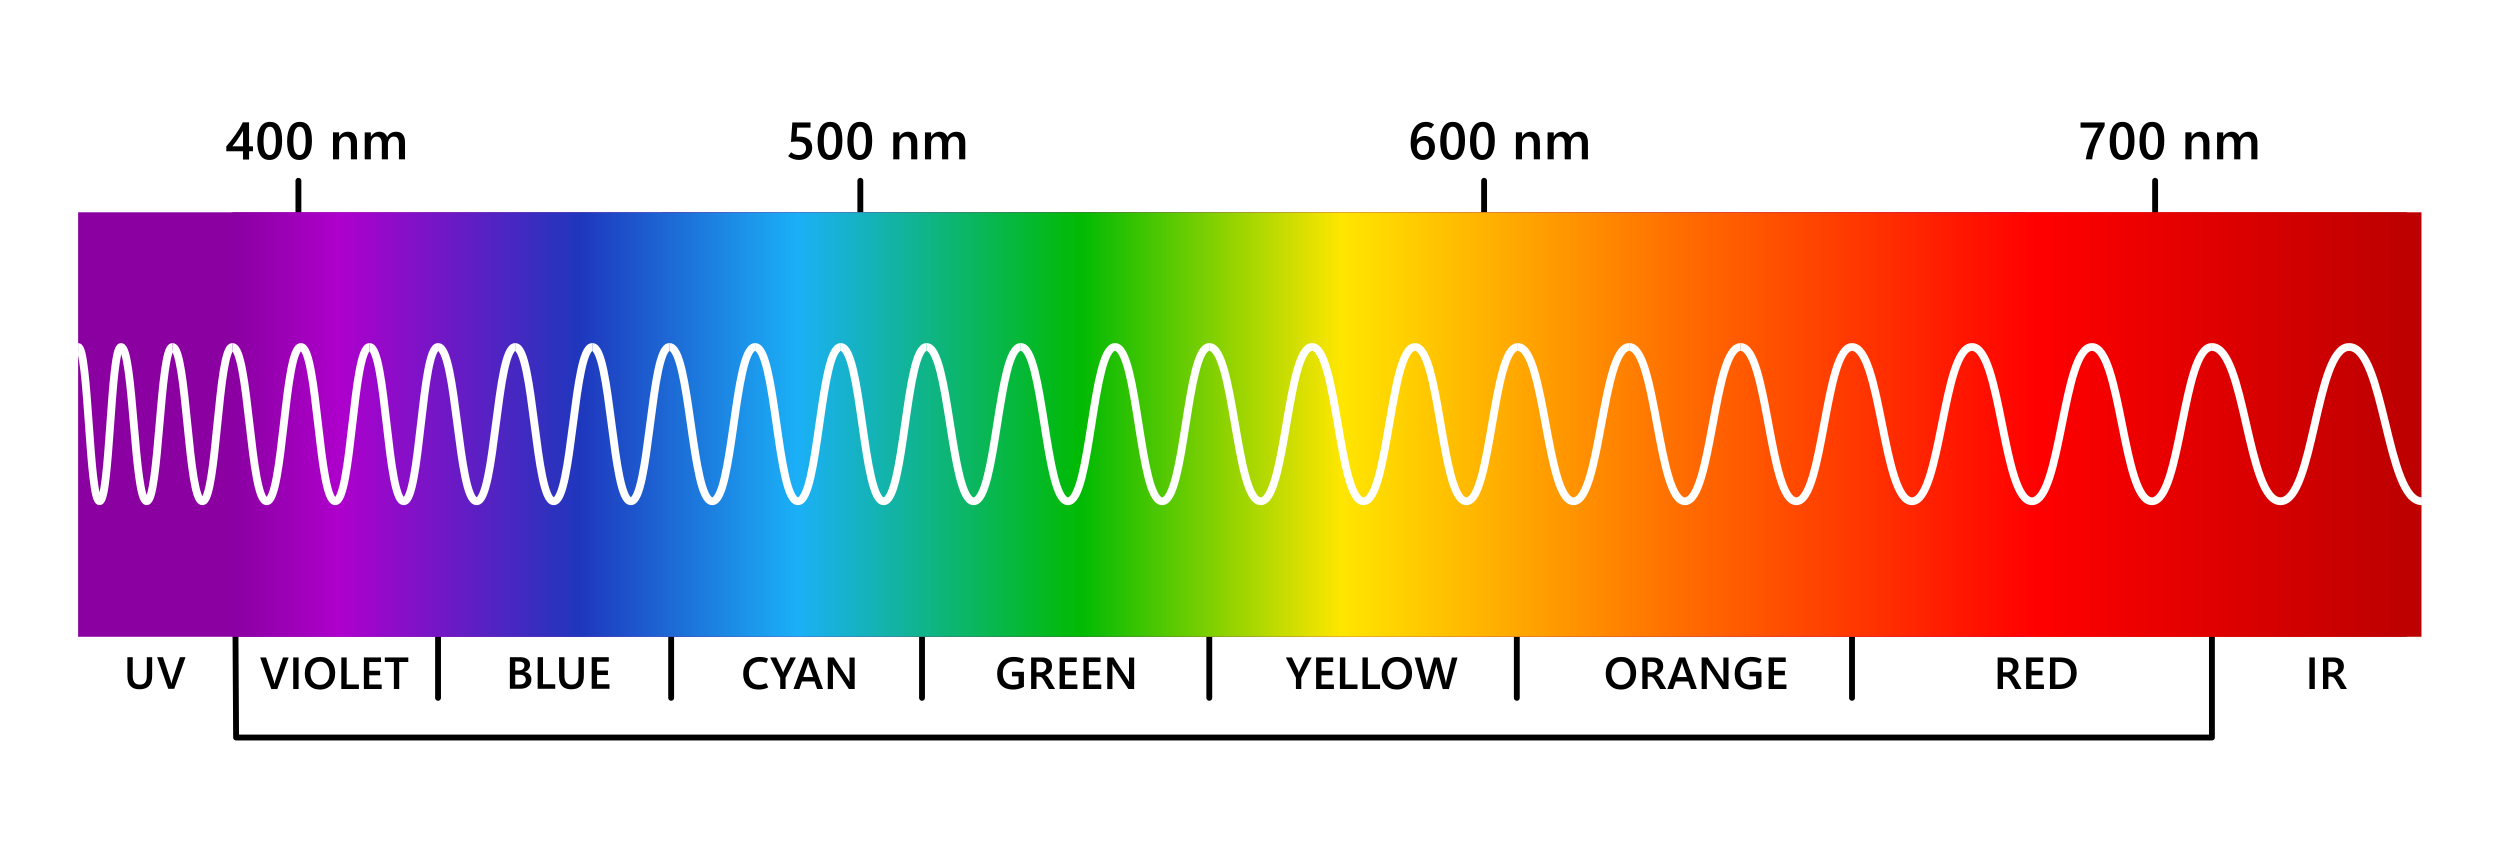 <?xml version="1.0" encoding="UTF-8"?>
<svg xmlns="http://www.w3.org/2000/svg" width="1280" height="440" xmlns:xlink="http://www.w3.org/1999/xlink" viewBox="0 0 1280 440">
  <defs>
    <linearGradient id="linear-gradient" x1="7579.14" y1="217.36" x2="8692.43" y2="217.36" gradientTransform="translate(-7460.16 434.73) scale(1 -1)" gradientUnits="userSpaceOnUse">
      <stop offset="0" stop-color="#bd0000"/>
      <stop offset=".17" stop-color="red"/>
      <stop offset=".33" stop-color="#ff6a00"/>
      <stop offset=".49" stop-color="#ffe600"/>
      <stop offset=".61" stop-color="#00ba03"/>
      <stop offset=".74" stop-color="#1bb0f7"/>
      <stop offset=".84" stop-color="#1e37bd"/>
      <stop offset=".95" stop-color="#ae00cc"/>
      <stop offset="1" stop-color="#8a00a1"/>
    </linearGradient>
  </defs>
  <g id="Layer_1" data-name="Layer 1">
    <rect x="0" width="1280" height="440" style="fill: #fff; stroke-width: 0px;"/>
  </g>
  <g id="Layer_2" data-name="Layer 2">
    <g>
      <g>
        <line x1="776.61" y1="183.56" x2="776.61" y2="357.3" style="fill: none; stroke: #000; stroke-linecap: round; stroke-linejoin: round; stroke-width: 3px;"/>
        <line x1="619.16" y1="183.56" x2="619.16" y2="357.3" style="fill: none; stroke: #000; stroke-linecap: round; stroke-linejoin: round; stroke-width: 3px;"/>
        <line x1="472.07" y1="183.56" x2="472.07" y2="357.3" style="fill: none; stroke: #000; stroke-linecap: round; stroke-linejoin: round; stroke-width: 3px;"/>
        <line x1="343.63" y1="183.56" x2="343.63" y2="357.3" style="fill: none; stroke: #000; stroke-linecap: round; stroke-linejoin: round; stroke-width: 3px;"/>
        <line x1="224.28" y1="183.56" x2="224.28" y2="357.3" style="fill: none; stroke: #000; stroke-linecap: round; stroke-linejoin: round; stroke-width: 3px;"/>
        <line x1="948.23" y1="183.56" x2="948.23" y2="357.3" style="fill: none; stroke: #000; stroke-linecap: round; stroke-linejoin: round; stroke-width: 3px;"/>
      </g>
      <g>
        <line x1="1103.42" y1="92.57" x2="1103.42" y2="110.54" style="fill: none; stroke: #000; stroke-linecap: round; stroke-linejoin: round; stroke-width: 3px;"/>
        <line x1="759.86" y1="92.57" x2="759.86" y2="110.54" style="fill: none; stroke: #000; stroke-linecap: round; stroke-linejoin: round; stroke-width: 3px;"/>
        <line x1="440.49" y1="92.57" x2="440.49" y2="110.54" style="fill: none; stroke: #000; stroke-linecap: round; stroke-linejoin: round; stroke-width: 3px;"/>
        <line x1="152.79" y1="92.57" x2="152.79" y2="110.54" style="fill: none; stroke: #000; stroke-linecap: round; stroke-linejoin: round; stroke-width: 3px;"/>
      </g>
      <polyline points="1132.5 110.54 1132.5 377.61 120.88 377.61 119.31 110.95" style="fill: none; stroke: #000; stroke-linecap: round; stroke-linejoin: round; stroke-width: 3px;"/>
      <g>
        <rect x="338.65" y="108.7" width="901.15" height="217.33" transform="translate(1578.45 434.73) rotate(180)" style="fill: #bd0000; stroke-width: 0px;"/>
        <rect x="40" y="108.7" width="996.79" height="217.33" transform="translate(1076.79 434.73) rotate(180)" style="fill: #8a00a1; stroke-width: 0px;"/>
        <rect x="118.98" y="108.7" width="1113.29" height="217.33" transform="translate(1351.24 434.73) rotate(180)" style="fill: url(#linear-gradient); stroke-width: 0px;"/>
      </g>
      <g>
        <path d="m1009.65,177.66c-14.92,0-15.8,78.98-30.71,78.98s-15.8-78.98-30.71-78.98" style="fill: none; stroke: #fff; stroke-miterlimit: 10; stroke-width: 4px;"/>
        <path d="m948.23,177.66c-13.85,0-14.67,78.98-28.52,78.98s-14.67-78.98-28.52-78.98" style="fill: none; stroke: #fff; stroke-miterlimit: 10; stroke-width: 4px;"/>
        <path d="m891.19,177.66c-13.85,0-14.67,78.98-28.52,78.98s-14.67-78.98-28.52-78.98" style="fill: none; stroke: #fff; stroke-miterlimit: 10; stroke-width: 4px;"/>
        <path d="m834.15,177.66c-13.85,0-14.67,78.98-28.52,78.98s-14.67-78.98-28.52-78.98" style="fill: none; stroke: #fff; stroke-miterlimit: 10; stroke-width: 4px;"/>
        <path d="m777.11,177.66c-12.79,0-13.54,78.98-26.33,78.98s-13.54-78.98-26.33-78.98" style="fill: none; stroke: #fff; stroke-miterlimit: 10; stroke-width: 4px;"/>
        <path d="m724.46,177.66c-12.79,0-13.54,78.98-26.33,78.98s-13.54-78.98-26.33-78.98" style="fill: none; stroke: #fff; stroke-miterlimit: 10; stroke-width: 4px;"/>
        <path d="m671.81,177.66c-12.79,0-13.54,78.98-26.33,78.98s-13.54-78.98-26.33-78.98" style="fill: none; stroke: #fff; stroke-miterlimit: 10; stroke-width: 4px;"/>
        <path d="m619.16,177.66c-11.72,0-12.41,78.98-24.13,78.98s-12.41-78.98-24.13-78.98" style="fill: none; stroke: #fff; stroke-miterlimit: 10; stroke-width: 4px;"/>
        <path d="m570.9,177.66c-11.72,0-12.41,78.98-24.13,78.98s-12.41-78.98-24.13-78.98" style="fill: none; stroke: #fff; stroke-miterlimit: 10; stroke-width: 4px;"/>
        <path d="m522.63,177.66c-11.72,0-12.41,78.98-24.13,78.98s-12.41-78.98-24.13-78.98" style="fill: none; stroke: #fff; stroke-miterlimit: 10; stroke-width: 4px;"/>
        <path d="m474.37,177.66c-10.66,0-11.28,78.98-21.94,78.98s-11.28-78.98-21.94-78.98" style="fill: none; stroke: #fff; stroke-miterlimit: 10; stroke-width: 4px;"/>
        <path d="m430.49,177.66c-10.66,0-11.28,78.98-21.94,78.98s-11.28-78.98-21.94-78.98" style="fill: none; stroke: #fff; stroke-miterlimit: 10; stroke-width: 4px;"/>
        <path d="m386.62,177.66c-10.66,0-11.28,78.98-21.94,78.98s-11.28-78.98-21.94-78.98" style="fill: none; stroke: #fff; stroke-miterlimit: 10; stroke-width: 4px;"/>
        <path d="m342.74,177.66c-9.59,0-10.15,78.98-19.74,78.98s-10.15-78.98-19.74-78.98" style="fill: none; stroke: #fff; stroke-miterlimit: 10; stroke-width: 4px;"/>
        <path d="m303.25,177.66c-9.59,0-10.15,78.98-19.74,78.98s-10.15-78.98-19.74-78.98" style="fill: none; stroke: #fff; stroke-miterlimit: 10; stroke-width: 4px;"/>
        <path d="m263.77,177.66c-9.59,0-10.15,78.98-19.74,78.98s-10.15-78.98-19.74-78.98" style="fill: none; stroke: #fff; stroke-miterlimit: 10; stroke-width: 4px;"/>
        <path d="m224.28,177.66c-8.52,0-9.03,78.98-17.55,78.98s-9.03-78.98-17.55-78.98" style="fill: none; stroke: #fff; stroke-miterlimit: 10; stroke-width: 4px;"/>
        <path d="m189.18,177.66c-8.52,0-9.03,78.98-17.55,78.98s-9.03-78.98-17.55-78.98" style="fill: none; stroke: #fff; stroke-miterlimit: 10; stroke-width: 4px;"/>
        <path d="m154.08,177.66c-8.52,0-9.03,78.98-17.55,78.98s-9.03-78.98-17.55-78.98" style="fill: none; stroke: #fff; stroke-miterlimit: 10; stroke-width: 4px;"/>
        <path d="m118.98,177.66c-7.46,0-7.9,78.98-15.36,78.98s-7.9-78.98-15.36-78.98" style="fill: none; stroke: #fff; stroke-miterlimit: 10; stroke-width: 4px;"/>
        <path d="m88.26,177.66c-6.39,0-6.77,78.98-13.16,78.98s-6.77-78.98-13.16-78.98" style="fill: none; stroke: #fff; stroke-miterlimit: 10; stroke-width: 4px;"/>
        <path d="m61.94,177.66c-5.33,0-5.64,78.98-10.97,78.98s-5.64-78.98-10.97-78.98" style="fill: none; stroke: #fff; stroke-miterlimit: 10; stroke-width: 4px;"/>
        <path d="m1071.08,177.66c-14.92,0-15.8,78.98-30.71,78.98s-15.8-78.98-30.71-78.98" style="fill: none; stroke: #fff; stroke-miterlimit: 10; stroke-width: 4px;"/>
        <path d="m1132.5,177.66c-14.92,0-15.8,78.98-30.71,78.98s-15.8-78.98-30.71-78.98" style="fill: none; stroke: #fff; stroke-miterlimit: 10; stroke-width: 4px;"/>
        <path d="m1202.71,177.66c-17.05,0-18.05,78.98-35.1,78.98s-18.05-78.98-35.1-78.98" style="fill: none; stroke: #fff; stroke-miterlimit: 10; stroke-width: 4px;"/>
        <path d="m1240,256.64c-18.11,0-19.18-78.98-37.29-78.98" style="fill: none; stroke: #fff; stroke-miterlimit: 10; stroke-width: 4px;"/>
      </g>
      <g>
        <g>
          <path d="m127.52,62.63v12.28h1.99v2.55h-1.99v4.21h-3.09v-4.21h-8.56v-2.55c.79-.89,1.59-1.84,2.39-2.87s1.59-2.07,2.34-3.14c.75-1.06,1.44-2.13,2.08-3.2s1.18-2.1,1.61-3.07h3.22Zm-8.56,12.28h5.47v-7.97c-.5.88-.99,1.69-1.47,2.45-.48.76-.95,1.46-1.39,2.11-.46.67-.92,1.28-1.35,1.83-.44.55-.86,1.08-1.25,1.58Z" style="stroke-width: 0px;"/>
          <path d="m138,81.9c-2.09,0-3.65-.8-4.7-2.4-1.04-1.6-1.56-3.94-1.56-7.02,0-3.28.56-5.78,1.67-7.5,1.11-1.72,2.71-2.58,4.79-2.58,2.18,0,3.77.8,4.76,2.41.99,1.6,1.49,4.02,1.49,7.23s-.55,5.62-1.66,7.32c-1.1,1.7-2.7,2.54-4.79,2.54Zm.14-17.02c-1.1,0-1.92.62-2.43,1.87-.52,1.25-.78,3.12-.78,5.62,0,2.34.26,4.1.78,5.27.52,1.17,1.32,1.76,2.39,1.76s1.92-.6,2.41-1.8c.49-1.2.74-3,.74-5.4s-.25-4.28-.74-5.5c-.49-1.22-1.28-1.83-2.37-1.83Z" style="stroke-width: 0px;"/>
          <path d="m153.26,81.9c-2.09,0-3.65-.8-4.7-2.4-1.04-1.6-1.56-3.94-1.56-7.02,0-3.28.56-5.78,1.67-7.5,1.11-1.72,2.71-2.58,4.79-2.58,2.18,0,3.77.8,4.76,2.41.99,1.6,1.49,4.02,1.49,7.23s-.55,5.62-1.66,7.32c-1.1,1.7-2.7,2.54-4.79,2.54Zm.14-17.02c-1.1,0-1.92.62-2.43,1.87-.52,1.25-.78,3.12-.78,5.62,0,2.34.26,4.1.78,5.27.52,1.17,1.32,1.76,2.39,1.76s1.92-.6,2.41-1.8c.49-1.2.74-3,.74-5.4s-.25-4.28-.74-5.5c-.49-1.22-1.28-1.83-2.37-1.83Z" style="stroke-width: 0px;"/>
          <path d="m182.78,81.57h-3.13v-7.79c0-1.28-.23-2.24-.7-2.89-.47-.64-1.16-.97-2.08-.97s-1.71.35-2.33,1.07c-.61.71-.92,1.61-.92,2.7v7.88h-3.13v-13.8h3.13v2.24h.05c.51-.85,1.14-1.49,1.89-1.92.75-.43,1.62-.64,2.6-.64,1.52,0,2.67.48,3.45,1.44.78.96,1.18,2.37,1.18,4.24v8.44Z" style="stroke-width: 0px;"/>
          <path d="m207.38,81.57h-3.13v-7.9c0-1.3-.21-2.24-.64-2.84-.43-.6-1.11-.89-2.06-.89-.83,0-1.53.37-2.09,1.11-.56.74-.84,1.65-.84,2.73v7.8h-3.13v-8.09c0-1.18-.23-2.07-.68-2.66-.45-.59-1.12-.89-2.02-.89s-1.57.35-2.11,1.06c-.54.71-.81,1.64-.81,2.81v7.77h-3.14v-13.8h3.14v2.17h.05c.46-.79,1.07-1.4,1.82-1.84.75-.44,1.6-.66,2.54-.66s1.76.24,2.45.72c.69.48,1.19,1.15,1.49,2.01.52-.91,1.16-1.59,1.93-2.04.77-.45,1.66-.68,2.68-.68,1.51,0,2.64.46,3.4,1.39.76.93,1.14,2.32,1.14,4.18v8.55Z" style="stroke-width: 0px;"/>
        </g>
        <g>
          <path d="m1077.58,64.51c-1.58,2.85-2.92,5.6-4.04,8.25-1.11,2.65-1.91,5.59-2.38,8.81h-3.25c.47-3.05,1.31-5.95,2.51-8.7,1.2-2.75,2.46-5.25,3.79-7.52h-8.97v-2.64h12.34v1.8Z" style="stroke-width: 0px;"/>
          <path d="m1086.43,81.9c-2.09,0-3.65-.8-4.7-2.4-1.04-1.6-1.57-3.94-1.57-7.02,0-3.28.56-5.78,1.67-7.5,1.11-1.72,2.71-2.58,4.79-2.58,2.18,0,3.77.8,4.76,2.41.99,1.6,1.49,4.02,1.49,7.23s-.55,5.62-1.66,7.32c-1.1,1.7-2.7,2.54-4.79,2.54Zm.14-17.02c-1.1,0-1.92.62-2.43,1.87-.52,1.25-.78,3.12-.78,5.62,0,2.34.26,4.1.78,5.27.52,1.17,1.32,1.76,2.39,1.76s1.92-.6,2.41-1.8c.49-1.2.74-3,.74-5.4s-.25-4.28-.74-5.5c-.49-1.22-1.28-1.83-2.37-1.83Z" style="stroke-width: 0px;"/>
          <path d="m1101.68,81.9c-2.09,0-3.65-.8-4.7-2.4-1.04-1.6-1.57-3.94-1.57-7.02,0-3.28.56-5.78,1.67-7.5,1.11-1.72,2.71-2.58,4.79-2.58,2.18,0,3.77.8,4.76,2.41.99,1.6,1.49,4.02,1.49,7.23s-.55,5.62-1.66,7.32c-1.1,1.7-2.7,2.54-4.79,2.54Zm.14-17.02c-1.1,0-1.92.62-2.43,1.87-.52,1.25-.78,3.12-.78,5.62,0,2.34.26,4.1.78,5.27.52,1.17,1.32,1.76,2.39,1.76s1.92-.6,2.41-1.8c.49-1.2.74-3,.74-5.4s-.25-4.28-.74-5.5c-.49-1.22-1.28-1.83-2.37-1.83Z" style="stroke-width: 0px;"/>
          <path d="m1131.21,81.57h-3.13v-7.79c0-1.28-.23-2.24-.7-2.89-.47-.64-1.16-.97-2.08-.97s-1.71.35-2.33,1.07c-.61.71-.92,1.61-.92,2.7v7.88h-3.13v-13.8h3.13v2.24h.05c.51-.85,1.14-1.49,1.89-1.92.75-.43,1.62-.64,2.6-.64,1.52,0,2.67.48,3.45,1.44.78.96,1.18,2.37,1.18,4.24v8.44Z" style="stroke-width: 0px;"/>
          <path d="m1155.8,81.57h-3.13v-7.9c0-1.3-.21-2.24-.64-2.84-.43-.6-1.11-.89-2.06-.89-.83,0-1.53.37-2.09,1.11-.56.74-.84,1.65-.84,2.73v7.8h-3.13v-8.09c0-1.18-.23-2.07-.68-2.66-.45-.59-1.12-.89-2.02-.89s-1.57.35-2.11,1.06c-.54.71-.81,1.64-.81,2.81v7.77h-3.14v-13.8h3.14v2.17h.05c.46-.79,1.07-1.4,1.82-1.84.75-.44,1.6-.66,2.54-.66s1.76.24,2.45.72c.69.48,1.19,1.15,1.49,2.01.52-.91,1.16-1.59,1.93-2.04.77-.45,1.66-.68,2.68-.68,1.51,0,2.64.46,3.4,1.39.76.93,1.14,2.32,1.14,4.18v8.55Z" style="stroke-width: 0px;"/>
        </g>
        <g>
          <path d="m734.68,75.51c0,1.88-.58,3.41-1.74,4.6-1.16,1.19-2.62,1.79-4.39,1.79-1.98,0-3.53-.75-4.64-2.26-1.11-1.5-1.67-3.65-1.67-6.44,0-1.49.15-2.92.46-4.27.31-1.36.85-2.56,1.62-3.62.72-.98,1.55-1.71,2.49-2.2.94-.48,2.08-.72,3.42-.72.65,0,1.31.1,1.99.31s1.37.58,2.07,1.11l-1.6,1.96c-.4-.31-.81-.53-1.21-.68-.4-.14-.87-.22-1.39-.22-.72,0-1.35.15-1.9.44-.55.29-1.06.75-1.55,1.37-.42.58-.75,1.28-.97,2.1-.23.82-.35,1.73-.36,2.73h.07c.51-.64,1.12-1.12,1.83-1.43.71-.32,1.47-.47,2.28-.47,1.58,0,2.84.54,3.79,1.62.95,1.08,1.42,2.51,1.42,4.27Zm-3.02.16c0-1.21-.26-2.12-.79-2.72-.53-.6-1.23-.9-2.1-.9-1.03,0-1.85.33-2.45.99-.6.66-.89,1.47-.89,2.43,0,1.13.29,2.07.88,2.81.59.75,1.35,1.12,2.29,1.12s1.68-.32,2.24-.97c.55-.65.83-1.57.83-2.76Z" style="stroke-width: 0px;"/>
          <path d="m743.65,81.9c-2.09,0-3.65-.8-4.7-2.4-1.04-1.6-1.57-3.94-1.57-7.02,0-3.28.56-5.78,1.67-7.5,1.11-1.72,2.71-2.58,4.79-2.58,2.18,0,3.77.8,4.76,2.41.99,1.6,1.49,4.02,1.49,7.23s-.55,5.62-1.66,7.32c-1.1,1.7-2.7,2.54-4.79,2.54Zm.14-17.02c-1.1,0-1.92.62-2.43,1.87-.52,1.25-.78,3.12-.78,5.62,0,2.34.26,4.1.78,5.27.52,1.17,1.32,1.76,2.39,1.76s1.92-.6,2.41-1.8c.49-1.2.74-3,.74-5.4s-.25-4.28-.74-5.5c-.49-1.22-1.28-1.83-2.37-1.83Z" style="stroke-width: 0px;"/>
          <path d="m758.9,81.9c-2.09,0-3.65-.8-4.7-2.4-1.04-1.6-1.57-3.94-1.57-7.02,0-3.28.56-5.78,1.67-7.5,1.11-1.72,2.71-2.58,4.79-2.58,2.18,0,3.77.8,4.76,2.41.99,1.6,1.49,4.02,1.49,7.23s-.55,5.62-1.66,7.32c-1.1,1.7-2.7,2.54-4.79,2.54Zm.14-17.02c-1.1,0-1.92.62-2.43,1.87-.52,1.25-.78,3.12-.78,5.62,0,2.34.26,4.1.78,5.27.52,1.17,1.32,1.76,2.39,1.76s1.92-.6,2.41-1.8c.49-1.2.74-3,.74-5.4s-.25-4.28-.74-5.5c-.49-1.22-1.28-1.83-2.37-1.83Z" style="stroke-width: 0px;"/>
          <path d="m788.43,81.57h-3.13v-7.79c0-1.28-.23-2.24-.7-2.89-.47-.64-1.16-.97-2.08-.97s-1.71.35-2.33,1.07c-.61.71-.92,1.61-.92,2.7v7.88h-3.13v-13.8h3.13v2.24h.05c.51-.85,1.14-1.49,1.89-1.92.75-.43,1.62-.64,2.6-.64,1.52,0,2.67.48,3.45,1.44.78.96,1.18,2.37,1.18,4.24v8.44Z" style="stroke-width: 0px;"/>
          <path d="m813.02,81.57h-3.13v-7.9c0-1.3-.21-2.24-.64-2.84-.43-.6-1.11-.89-2.06-.89-.83,0-1.53.37-2.09,1.11-.56.74-.84,1.65-.84,2.73v7.8h-3.13v-8.09c0-1.18-.23-2.07-.68-2.66-.45-.59-1.12-.89-2.02-.89s-1.57.35-2.11,1.06c-.54.71-.81,1.64-.81,2.81v7.77h-3.14v-13.8h3.14v2.17h.05c.46-.79,1.07-1.4,1.82-1.84.75-.44,1.6-.66,2.54-.66s1.76.24,2.45.72c.69.48,1.19,1.15,1.49,2.01.52-.91,1.16-1.59,1.93-2.04.77-.45,1.66-.68,2.68-.68,1.51,0,2.64.46,3.4,1.39.76.93,1.14,2.32,1.14,4.18v8.55Z" style="stroke-width: 0px;"/>
        </g>
        <g>
          <path d="m403.51,79.96l1.53-2c.63.5,1.28.86,1.93,1.09.66.23,1.35.34,2.08.34,1.1,0,1.98-.32,2.64-.97.67-.64,1-1.47,1-2.49,0-1.13-.38-1.99-1.12-2.58-.75-.59-1.85-.88-3.29-.88-.5,0-1.04.02-1.61.05-.57.04-1.13.09-1.68.16l.68-9.98h9.32v2.64h-6.83l-.32,4.68c.31-.02.61-.03.91-.05.3-.01.58-.02.82-.02,1.96,0,3.5.51,4.61,1.52,1.11,1.01,1.66,2.41,1.66,4.19s-.61,3.33-1.83,4.48c-1.22,1.16-2.85,1.74-4.87,1.74-1.1,0-2.1-.16-3.01-.47-.91-.32-1.79-.8-2.63-1.46Z" style="stroke-width: 0px;"/>
          <path d="m424.86,81.9c-2.09,0-3.65-.8-4.69-2.4-1.04-1.6-1.57-3.94-1.57-7.02,0-3.28.56-5.78,1.67-7.5,1.11-1.72,2.71-2.58,4.79-2.58,2.18,0,3.77.8,4.76,2.41.99,1.6,1.49,4.02,1.49,7.23s-.55,5.62-1.66,7.32c-1.1,1.7-2.7,2.54-4.79,2.54Zm.14-17.02c-1.1,0-1.92.62-2.43,1.87-.52,1.25-.78,3.12-.78,5.62,0,2.34.26,4.1.78,5.27.52,1.17,1.32,1.76,2.39,1.76s1.92-.6,2.41-1.8c.49-1.2.74-3,.74-5.4s-.25-4.28-.74-5.5c-.49-1.22-1.28-1.83-2.37-1.83Z" style="stroke-width: 0px;"/>
          <path d="m440.11,81.9c-2.09,0-3.65-.8-4.69-2.4-1.04-1.6-1.57-3.94-1.57-7.02,0-3.28.56-5.78,1.67-7.5,1.11-1.72,2.71-2.58,4.79-2.58,2.18,0,3.77.8,4.76,2.41.99,1.6,1.49,4.02,1.49,7.23s-.55,5.62-1.66,7.32c-1.1,1.7-2.7,2.54-4.79,2.54Zm.14-17.02c-1.1,0-1.92.62-2.43,1.87-.52,1.25-.78,3.12-.78,5.62,0,2.34.26,4.1.78,5.27.52,1.17,1.32,1.76,2.39,1.76s1.92-.6,2.41-1.8c.49-1.2.74-3,.74-5.4s-.25-4.28-.74-5.5c-.49-1.22-1.28-1.83-2.37-1.83Z" style="stroke-width: 0px;"/>
          <path d="m469.64,81.57h-3.13v-7.79c0-1.28-.24-2.24-.7-2.89-.47-.64-1.16-.97-2.08-.97s-1.71.35-2.33,1.07c-.61.71-.92,1.61-.92,2.7v7.88h-3.13v-13.8h3.13v2.24h.05c.51-.85,1.14-1.49,1.89-1.92.75-.43,1.62-.64,2.6-.64,1.52,0,2.67.48,3.45,1.44.78.96,1.18,2.37,1.18,4.24v8.44Z" style="stroke-width: 0px;"/>
          <path d="m494.23,81.57h-3.13v-7.9c0-1.3-.21-2.24-.64-2.84-.43-.6-1.11-.89-2.06-.89-.83,0-1.53.37-2.09,1.11-.56.74-.84,1.65-.84,2.73v7.8h-3.13v-8.09c0-1.18-.23-2.07-.68-2.66-.45-.59-1.12-.89-2.02-.89s-1.57.35-2.11,1.06-.81,1.64-.81,2.81v7.77h-3.14v-13.8h3.14v2.17h.05c.46-.79,1.07-1.4,1.82-1.84.75-.44,1.6-.66,2.54-.66s1.76.24,2.45.72c.69.48,1.19,1.15,1.49,2.01.52-.91,1.16-1.59,1.93-2.04s1.66-.68,2.68-.68c1.51,0,2.64.46,3.4,1.39.76.93,1.14,2.32,1.14,4.18v8.55Z" style="stroke-width: 0px;"/>
        </g>
      </g>
      <g>
        <g>
          <path d="m1035.06,352.78h-3.16l-2.47-4.29c-.44-.75-.83-1.27-1.19-1.56-.36-.29-.79-.44-1.27-.46h-1.43v6.31h-2.74v-16.17h5.28c1.68,0,3,.38,3.96,1.13.96.75,1.44,1.87,1.44,3.36,0,1.11-.31,2.06-.92,2.83-.61.77-1.45,1.34-2.52,1.7v.05c.41.17.78.44,1.11.79.33.36.65.78.94,1.28l2.98,5.03Zm-9.53-13.94v5.4h2.09c.86,0,1.57-.27,2.13-.81.55-.54.83-1.23.83-2.06s-.24-1.42-.73-1.86c-.49-.44-1.21-.66-2.16-.66h-2.14Z" style="stroke-width: 0px;"/>
          <path d="m1046.5,352.78h-9.11v-16.17h8.75v2.32h-6.01v4.51h5.58v2.31h-5.58v4.71h6.37v2.31Z" style="stroke-width: 0px;"/>
          <path d="m1049.59,352.78v-16.17h5.08c2.86,0,5.01.66,6.44,1.97,1.43,1.31,2.14,3.28,2.14,5.91s-.79,4.51-2.37,6.02c-1.58,1.51-3.68,2.27-6.3,2.27h-4.99Zm2.74-13.84v11.53h2.12c1.86,0,3.31-.52,4.35-1.57,1.04-1.04,1.57-2.5,1.57-4.36s-.5-3.2-1.49-4.16c-1-.96-2.46-1.44-4.38-1.44h-2.16Z" style="stroke-width: 0px;"/>
        </g>
        <g>
          <path d="m829.85,353.05c-2.31,0-4.17-.75-5.59-2.26-1.42-1.51-2.12-3.47-2.12-5.89,0-2.58.72-4.65,2.16-6.21,1.44-1.56,3.38-2.34,5.81-2.34,2.27,0,4.1.75,5.5,2.26,1.39,1.51,2.09,3.49,2.09,5.94,0,2.59-.72,4.66-2.15,6.2-1.44,1.54-3.33,2.31-5.69,2.31Zm.03-2.4c1.53,0,2.73-.52,3.61-1.55.88-1.03,1.32-2.48,1.32-4.33s-.43-3.39-1.29-4.44c-.86-1.05-2.03-1.57-3.53-1.57s-2.7.55-3.61,1.64c-.91,1.09-1.36,2.53-1.36,4.32s.45,3.24,1.34,4.32c.89,1.07,2.07,1.61,3.52,1.61Z" style="stroke-width: 0px;"/>
          <path d="m853.13,352.78h-3.16l-2.47-4.29c-.44-.75-.83-1.27-1.19-1.56-.36-.29-.79-.44-1.27-.46h-1.43v6.31h-2.74v-16.17h5.28c1.68,0,3,.38,3.96,1.13.96.75,1.44,1.87,1.44,3.36,0,1.11-.31,2.06-.92,2.83-.61.77-1.45,1.34-2.52,1.7v.05c.41.17.78.44,1.11.79.33.36.65.78.94,1.28l2.98,5.03Zm-9.53-13.94v5.4h2.09c.86,0,1.57-.27,2.13-.81.55-.54.83-1.23.83-2.06s-.24-1.42-.73-1.86c-.49-.44-1.21-.66-2.16-.66h-2.14Z" style="stroke-width: 0px;"/>
          <path d="m853.66,352.78l6.04-16.17h3.11l6,16.17h-3.02l-1.35-3.87h-6.46l-1.32,3.87h-3Zm5.03-6.11h5.01l-2.21-6.38c-.05-.17-.1-.33-.14-.5-.04-.17-.08-.38-.12-.63h-.07c-.04.22-.08.42-.12.59-.04.18-.09.35-.14.51l-2.21,6.4Z" style="stroke-width: 0px;"/>
          <path d="m885,352.78h-2.98l-7.51-11.55c-.15-.23-.28-.45-.39-.64-.11-.2-.2-.37-.27-.53h-.06c.03.23.05.54.07.94.01.4.02.89.02,1.47v10.33h-2.65v-16.17h3.18l7.27,11.3c.16.24.3.46.42.67.12.2.22.38.3.54h.05c-.03-.22-.05-.52-.07-.9-.02-.38-.02-.85-.02-1.4v-10.2h2.64v16.17Z" style="stroke-width: 0px;"/>
          <path d="m901.87,351.62c-.79.46-1.66.81-2.6,1.06-.94.25-1.96.37-3.05.37-2.47,0-4.42-.69-5.88-2.08-1.45-1.39-2.18-3.4-2.18-6.04s.78-4.62,2.33-6.21c1.55-1.59,3.62-2.38,6.21-2.38.96,0,1.85.09,2.66.27s1.64.47,2.48.86l-.97,2.16c-.69-.33-1.36-.57-2.01-.72-.65-.15-1.37-.22-2.16-.22-1.68,0-3.05.52-4.09,1.57-1.04,1.04-1.56,2.55-1.56,4.51s.48,3.47,1.44,4.45c.96.98,2.27,1.47,3.93,1.47.53,0,1.03-.05,1.48-.14.45-.09.86-.23,1.22-.41v-3.87h-3.39v-2.3h6.14v7.64Z" style="stroke-width: 0px;"/>
          <path d="m914.66,352.78h-9.11v-16.17h8.75v2.32h-6.01v4.51h5.58v2.31h-5.58v4.71h6.37v2.31Z" style="stroke-width: 0px;"/>
        </g>
        <g>
          <path d="m671.55,336.62l-5.29,10.3v5.86h-2.75v-5.81l-5.15-10.36h3.11l3.13,6.69c.02.05.07.17.14.37.07.19.15.45.25.78h.05c.04-.2.09-.4.16-.58s.14-.37.23-.55l3.24-6.71h2.9Z" style="stroke-width: 0px;"/>
          <path d="m682.96,352.78h-9.11v-16.17h8.75v2.32h-6.01v4.51h5.58v2.31h-5.58v4.71h6.37v2.31Z" style="stroke-width: 0px;"/>
          <path d="m695.04,352.78h-9v-16.17h2.74v13.85h6.26v2.31Z" style="stroke-width: 0px;"/>
          <path d="m706.59,352.78h-9v-16.17h2.74v13.85h6.26v2.31Z" style="stroke-width: 0px;"/>
          <path d="m715.12,353.05c-2.31,0-4.17-.75-5.59-2.26-1.42-1.51-2.12-3.47-2.12-5.89,0-2.58.72-4.65,2.16-6.21,1.44-1.56,3.38-2.34,5.81-2.34,2.27,0,4.1.75,5.5,2.26,1.39,1.51,2.09,3.49,2.09,5.94,0,2.59-.72,4.66-2.15,6.2-1.44,1.54-3.33,2.31-5.69,2.31Zm.03-2.4c1.53,0,2.73-.52,3.61-1.55.88-1.03,1.32-2.48,1.32-4.33s-.43-3.39-1.29-4.44c-.86-1.05-2.03-1.57-3.53-1.57s-2.7.55-3.61,1.64c-.91,1.09-1.36,2.53-1.36,4.32s.45,3.24,1.34,4.32c.89,1.07,2.07,1.61,3.52,1.61Z" style="stroke-width: 0px;"/>
          <path d="m746.23,336.62l-4.42,16.17h-3.11l-3.01-11.1c-.07-.26-.12-.54-.17-.83-.05-.29-.08-.59-.09-.9h-.05c-.02.32-.06.63-.11.91-.05.28-.11.55-.19.81l-3.06,11.13h-3.18l-4.5-16.17h3.01l2.87,11.6c.06.25.11.51.15.8.04.29.07.6.09.94h.06c.02-.25.06-.52.12-.81.06-.29.13-.6.22-.94l3.27-11.59h2.83l3.06,11.69c.05.2.1.44.15.72.05.27.08.58.11.91h.05c.01-.25.05-.51.1-.78.05-.27.11-.57.17-.9l2.78-11.63h2.84Z" style="stroke-width: 0px;"/>
        </g>
        <g>
          <path d="m524.25,351.62c-.79.46-1.66.81-2.6,1.06-.94.25-1.96.37-3.05.37-2.47,0-4.42-.69-5.88-2.08-1.45-1.39-2.18-3.4-2.18-6.04s.78-4.62,2.33-6.21c1.55-1.59,3.62-2.38,6.21-2.38.96,0,1.85.09,2.66.27s1.64.47,2.48.86l-.97,2.16c-.69-.33-1.36-.57-2.01-.72-.65-.15-1.37-.22-2.16-.22-1.68,0-3.05.52-4.09,1.57-1.04,1.04-1.56,2.55-1.56,4.51s.48,3.47,1.44,4.45c.96.98,2.27,1.47,3.93,1.47.53,0,1.03-.05,1.48-.14.45-.09.86-.23,1.22-.41v-3.87h-3.39v-2.3h6.14v7.64Z" style="stroke-width: 0px;"/>
          <path d="m540.2,352.78h-3.16l-2.47-4.29c-.44-.75-.83-1.27-1.19-1.56-.36-.29-.79-.44-1.27-.46h-1.43v6.31h-2.74v-16.17h5.28c1.68,0,3,.38,3.96,1.13.96.75,1.44,1.87,1.44,3.36,0,1.11-.31,2.06-.92,2.83-.61.77-1.45,1.34-2.52,1.7v.05c.41.17.78.44,1.11.79.33.36.65.78.94,1.28l2.98,5.03Zm-9.53-13.94v5.4h2.09c.86,0,1.57-.27,2.13-.81.55-.54.83-1.23.83-2.06s-.24-1.42-.73-1.86c-.49-.44-1.21-.66-2.16-.66h-2.14Z" style="stroke-width: 0px;"/>
          <path d="m551.64,352.78h-9.11v-16.17h8.75v2.32h-6.01v4.51h5.58v2.31h-5.58v4.71h6.37v2.31Z" style="stroke-width: 0px;"/>
          <path d="m563.84,352.78h-9.11v-16.17h8.75v2.32h-6.01v4.51h5.58v2.31h-5.58v4.71h6.37v2.31Z" style="stroke-width: 0px;"/>
          <path d="m580.69,352.78h-2.98l-7.51-11.55c-.15-.23-.28-.45-.39-.64-.11-.2-.2-.37-.27-.53h-.06c.03.23.05.54.07.94.01.4.02.89.02,1.47v10.33h-2.65v-16.17h3.18l7.27,11.3c.16.24.3.46.42.67.12.2.22.38.3.54h.05c-.03-.22-.05-.52-.07-.9-.02-.38-.02-.85-.02-1.4v-10.2h2.64v16.17Z" style="stroke-width: 0px;"/>
        </g>
        <g>
          <path d="m261.06,352.65v-16.17h5.23c1.59,0,2.84.34,3.73,1.01.89.67,1.34,1.61,1.34,2.8,0,.89-.25,1.66-.76,2.33-.5.67-1.18,1.13-2.02,1.4v.05c1.07.13,1.92.54,2.55,1.23.64.7.95,1.57.95,2.62,0,1.43-.51,2.57-1.54,3.43-1.03.86-2.37,1.29-4.04,1.29h-5.45Zm2.74-13.98v4.6h1.79c.89,0,1.59-.22,2.11-.65.52-.43.78-1.03.78-1.8s-.24-1.27-.72-1.62c-.48-.35-1.2-.53-2.16-.53h-1.79Zm0,6.79v5.01h2.29c.98,0,1.75-.23,2.29-.69.54-.46.82-1.09.82-1.89s-.28-1.38-.85-1.8c-.56-.42-1.38-.63-2.46-.63h-2.1Z" style="stroke-width: 0px;"/>
          <path d="m284.28,352.65h-9v-16.17h2.74v13.85h6.26v2.31Z" style="stroke-width: 0px;"/>
          <path d="m298.94,345.87c0,2.35-.54,4.11-1.61,5.29-1.07,1.17-2.69,1.76-4.85,1.76s-3.63-.57-4.67-1.7c-1.04-1.13-1.56-2.84-1.56-5.13v-9.6h2.74v9.58c0,1.48.3,2.59.91,3.34s1.52,1.12,2.74,1.12,2.08-.36,2.67-1.08c.59-.72.89-1.8.89-3.24v-9.72h2.74v9.39Z" style="stroke-width: 0px;"/>
          <path d="m312.05,352.65h-9.11v-16.17h8.75v2.32h-6.01v4.51h5.58v2.31h-5.58v4.71h6.37v2.31Z" style="stroke-width: 0px;"/>
        </g>
        <g>
          <path d="m393.35,351.95c-.82.39-1.62.67-2.39.85-.77.17-1.62.26-2.53.26-2.48,0-4.42-.72-5.82-2.16-1.4-1.44-2.1-3.42-2.1-5.94s.78-4.62,2.33-6.21c1.55-1.59,3.58-2.39,6.08-2.39.82,0,1.57.07,2.25.2.68.14,1.38.35,2.09.65l-.9,2.24c-.56-.24-1.11-.41-1.65-.52-.54-.11-1.12-.16-1.74-.16-1.62,0-2.95.54-3.99,1.62s-1.57,2.54-1.57,4.39.48,3.25,1.44,4.3c.96,1.05,2.25,1.57,3.88,1.57.54,0,1.11-.07,1.71-.21.6-.14,1.22-.38,1.85-.7l1.06,2.22Z" style="stroke-width: 0px;"/>
          <path d="m407.51,336.62l-5.29,10.3v5.86h-2.75v-5.81l-5.15-10.36h3.11l3.13,6.69c.02.05.07.17.14.37.07.19.15.45.25.78h.05c.04-.2.09-.4.16-.58s.14-.37.23-.55l3.24-6.71h2.9Z" style="stroke-width: 0px;"/>
          <path d="m406.25,352.78l6.04-16.17h3.11l6,16.17h-3.02l-1.35-3.87h-6.46l-1.32,3.87h-3Zm5.03-6.11h5.01l-2.21-6.38c-.05-.17-.1-.33-.14-.5-.04-.17-.08-.38-.12-.63h-.07c-.04.22-.08.42-.12.59-.04.18-.09.35-.14.51l-2.21,6.4Z" style="stroke-width: 0px;"/>
          <path d="m437.59,352.78h-2.98l-7.51-11.55c-.15-.23-.28-.45-.39-.64-.11-.2-.2-.37-.27-.53h-.06c.03.23.05.54.07.94.01.4.02.89.02,1.47v10.33h-2.65v-16.17h3.18l7.27,11.3c.16.24.3.46.42.67.12.2.22.38.3.54h.05c-.03-.22-.05-.52-.07-.9-.02-.38-.02-.85-.02-1.4v-10.2h2.64v16.17Z" style="stroke-width: 0px;"/>
        </g>
        <g>
          <path d="m147.78,336.62l-5.79,16.17h-3.08l-5.68-16.17h2.99l3.95,12.05c.08.26.14.51.19.77.05.26.1.51.14.76h.05c.03-.24.08-.49.14-.75.06-.26.14-.53.23-.81l3.97-12.02h2.91Z" style="stroke-width: 0px;"/>
          <path d="m152.88,352.78h-2.75v-16.17h2.75v16.17Z" style="stroke-width: 0px;"/>
          <path d="m163.76,353.05c-2.31,0-4.17-.75-5.59-2.26-1.42-1.51-2.12-3.47-2.12-5.89,0-2.58.72-4.65,2.16-6.21,1.44-1.56,3.38-2.34,5.81-2.34,2.27,0,4.1.75,5.5,2.26,1.39,1.51,2.09,3.49,2.09,5.94,0,2.59-.72,4.66-2.15,6.2-1.44,1.54-3.33,2.31-5.69,2.31Zm.03-2.4c1.53,0,2.73-.52,3.61-1.55.88-1.03,1.32-2.48,1.32-4.33s-.43-3.39-1.29-4.44c-.86-1.05-2.03-1.57-3.53-1.57s-2.7.55-3.61,1.64c-.91,1.09-1.36,2.53-1.36,4.32s.45,3.24,1.34,4.32c.89,1.07,2.07,1.61,3.52,1.61Z" style="stroke-width: 0px;"/>
          <path d="m183.76,352.78h-9v-16.17h2.74v13.85h6.26v2.31Z" style="stroke-width: 0px;"/>
          <path d="m195.42,352.78h-9.11v-16.17h8.75v2.32h-6.01v4.51h5.58v2.31h-5.58v4.71h6.37v2.31Z" style="stroke-width: 0px;"/>
          <path d="m209.04,338.94h-4.64v13.84h-2.74v-13.84h-4.63v-2.32h12.02v2.32Z" style="stroke-width: 0px;"/>
        </g>
        <g>
          <path d="m77.91,345.87c0,2.35-.54,4.11-1.61,5.29-1.07,1.17-2.69,1.76-4.85,1.76s-3.63-.57-4.67-1.7c-1.04-1.13-1.56-2.84-1.56-5.13v-9.6h2.74v9.58c0,1.48.3,2.59.91,3.34.61.74,1.52,1.12,2.74,1.12s2.08-.36,2.67-1.08c.59-.72.89-1.8.89-3.24v-9.72s2.74,0,2.74,0v9.39Z" style="stroke-width: 0px;"/>
          <path d="m95,336.48l-5.79,16.17h-3.08l-5.68-16.17h2.99s3.95,12.05,3.95,12.05c.08.26.14.51.19.77.05.26.1.51.14.76h.05c.03-.24.08-.49.14-.75.06-.26.14-.53.23-.81l3.97-12.02h2.91Z" style="stroke-width: 0px;"/>
        </g>
        <g>
          <path d="m1185.17,352.78h-2.75v-16.17h2.75v16.17Z" style="stroke-width: 0px;"/>
          <path d="m1201.64,352.78h-3.16l-2.47-4.29c-.44-.75-.83-1.27-1.19-1.56-.36-.29-.79-.44-1.27-.46h-1.43v6.31h-2.74v-16.17h5.28c1.68,0,3,.38,3.96,1.13.96.75,1.44,1.87,1.44,3.36,0,1.11-.31,2.06-.92,2.83-.61.77-1.45,1.34-2.52,1.7v.05c.41.17.78.44,1.11.79.33.36.65.78.94,1.28l2.98,5.03Zm-9.53-13.94v5.4h2.09c.86,0,1.57-.27,2.13-.81.55-.54.83-1.23.83-2.06s-.24-1.42-.73-1.86c-.49-.44-1.21-.66-2.16-.66h-2.14Z" style="stroke-width: 0px;"/>
        </g>
      </g>
    </g>
  </g>
</svg>